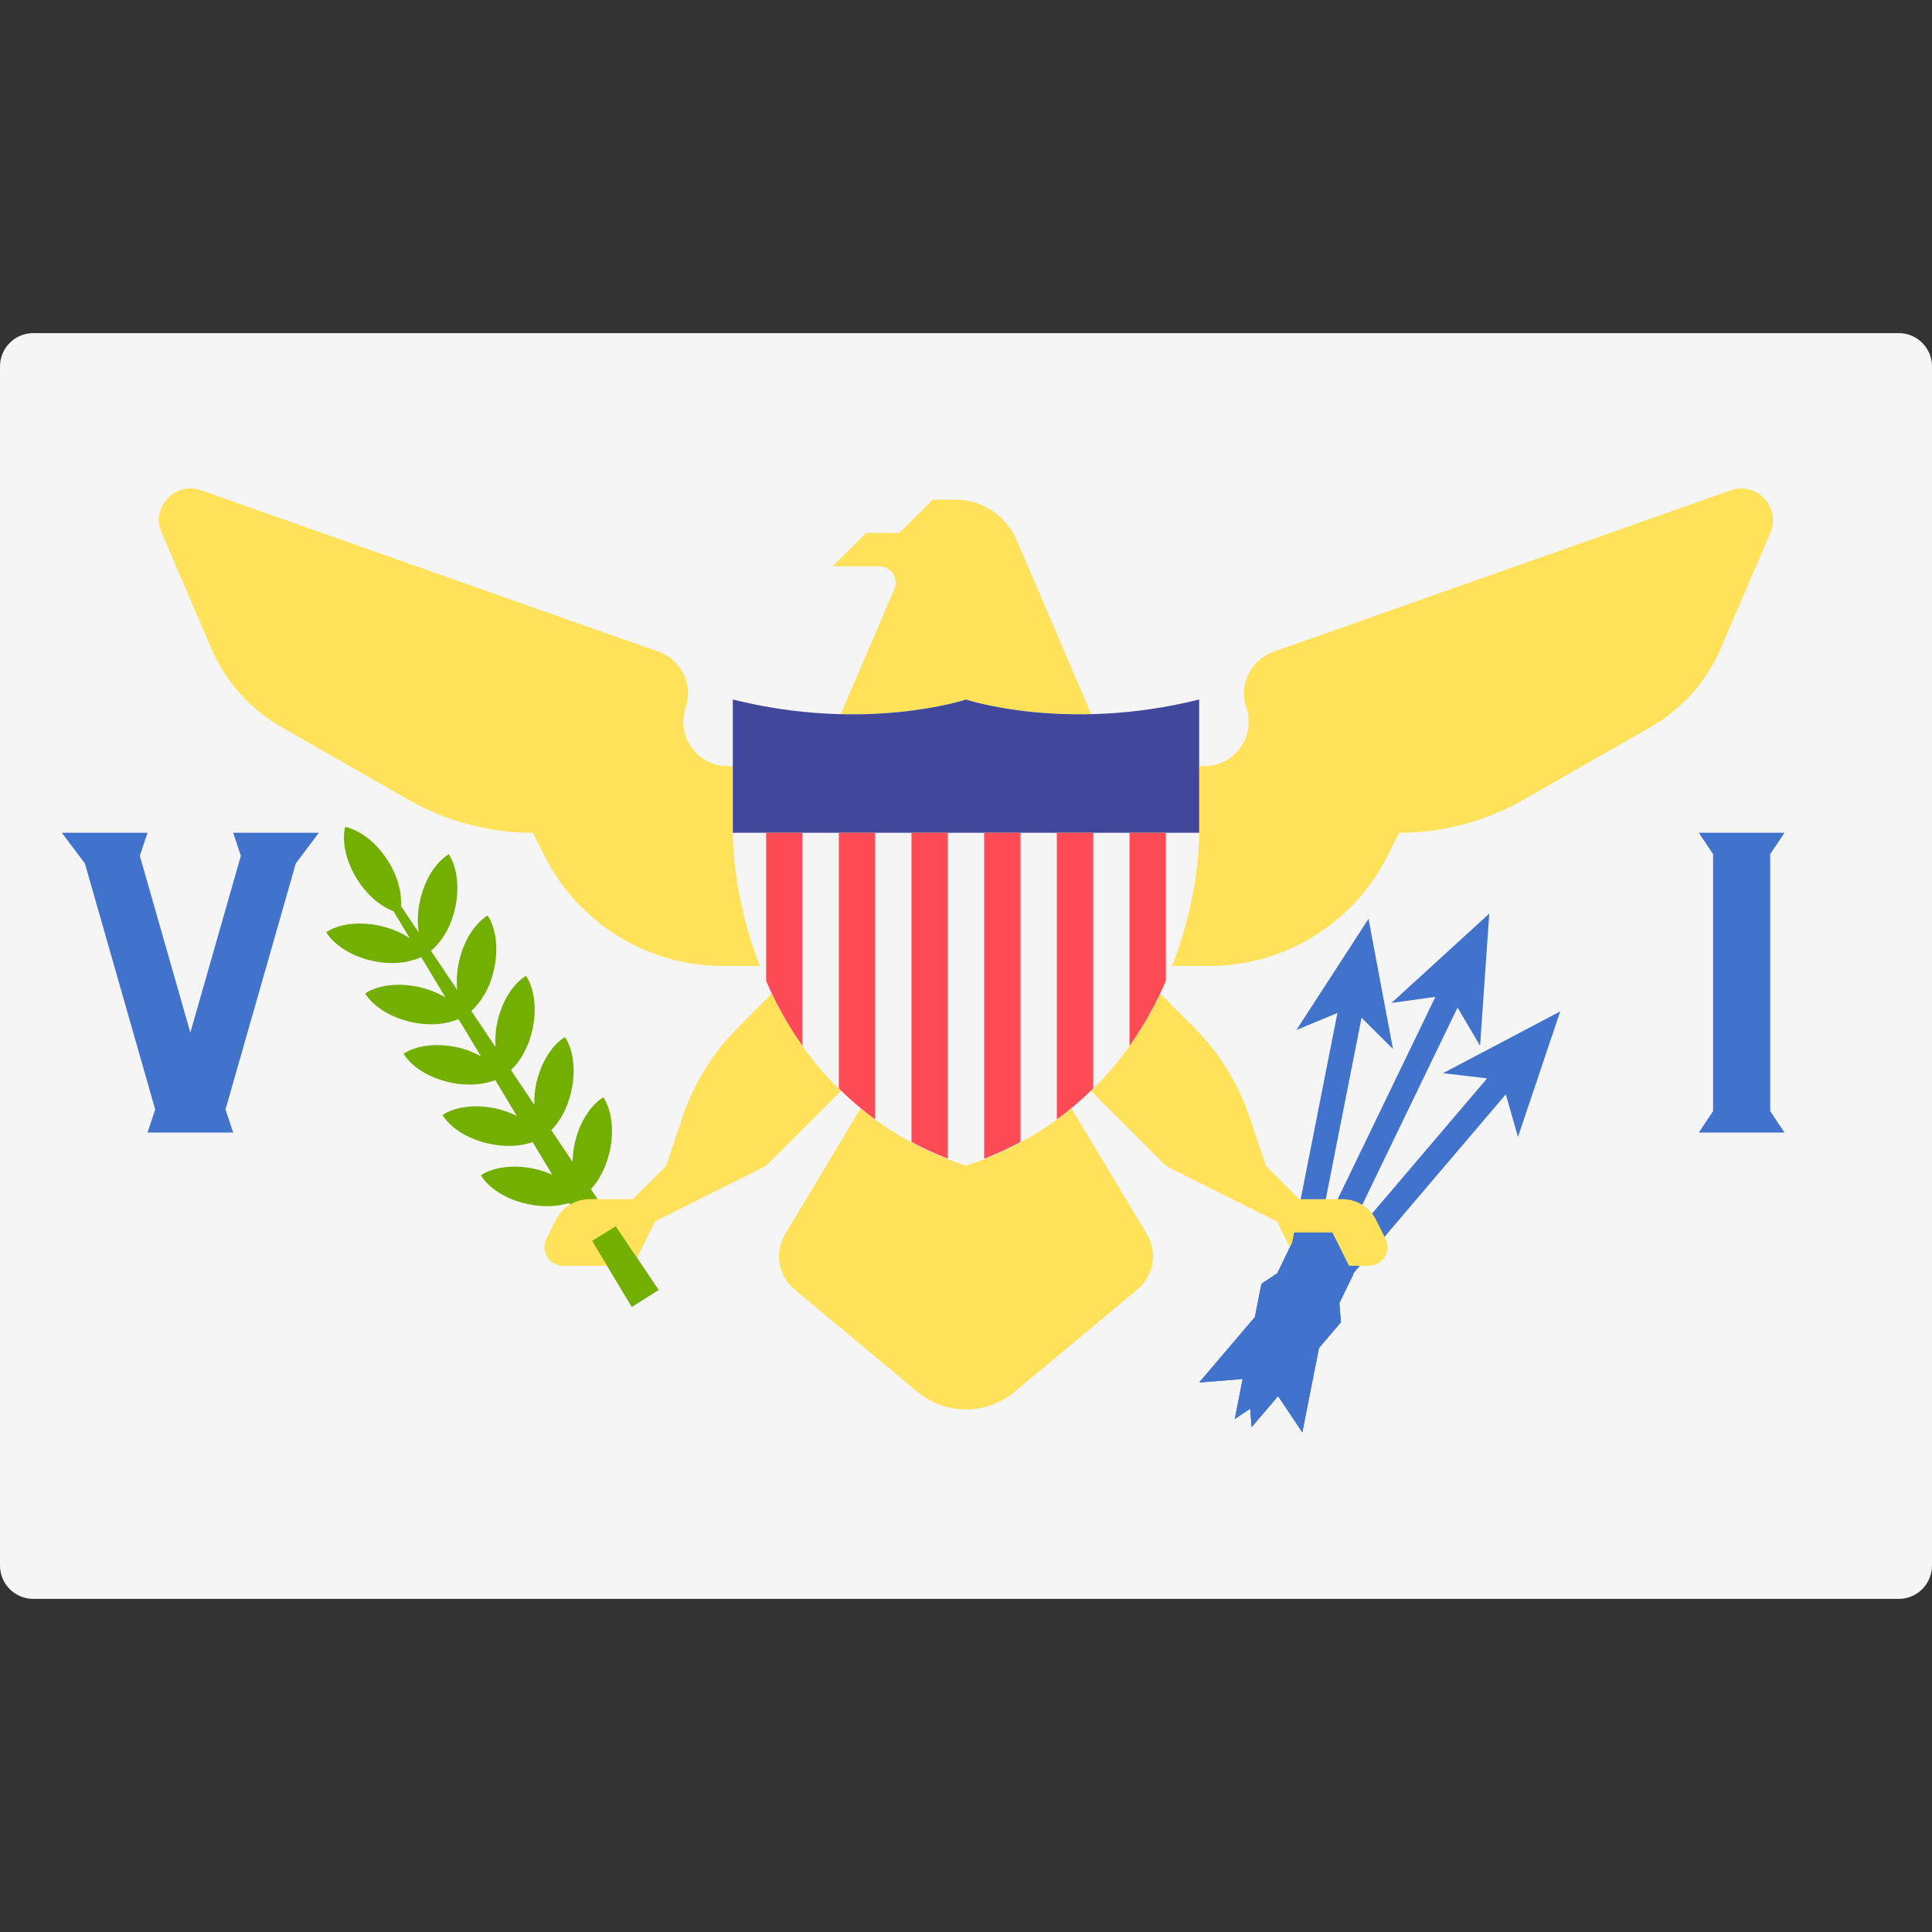 <svg xmlns="http://www.w3.org/2000/svg" xmlns:xlink="http://www.w3.org/1999/xlink" id="Layer_1" viewBox="0 0 512.001 512.001" style="enable-background:new 0 0 512.001 512.001;"><rect x="0" y="0" width="512.001" height="512.001" fill="#333333" stroke="none"/><path style="fill:#F5F5F5;" d="M503.172 423.724H8.828c-4.875.0-8.828-3.953-8.828-8.828V97.104c0-4.875 3.953-8.828 8.828-8.828h494.345c4.875.0 8.828 3.953 8.828 8.828v317.792C512 419.772 508.047 423.724 503.172 423.724z"/><polygon style="fill:#4173CD;" points="399.057,290.007 402.279,301.309 413.476,268.033 382.419,284.408 394.092,285.781 356.818,329.578 356.495,328.65 386.265,267.007 392.235,277.132 394.671,242.107 368.753,265.79 380.394,264.172 350.624,325.815 349.695,326.138 360.825,269.714 369.157,278.003 362.672,243.498 343.572,272.957 354.428,268.452 342.428,329.292 338.511,337.405 334.29,340.235 332.553,349.037 317.792,366.382 329.316,365.454 327.225,376.054 331.301,373.322 331.695,378.212 338.697,369.985 345.135,379.586 349.542,357.241 355.357,350.409 354.949,345.343 358.867,337.231"/><path style="fill:#73AF00;" d="M130.918 256.929c1.266-5.692.481-11.025-1.687-14.308-3.357 2.056-6.327 6.553-7.593 12.245-.586 2.636-.691 5.172-.463 7.486l-6.969-10.391c2.838-2.314 5.281-6.276 6.39-11.261 1.266-5.692.481-11.025-1.687-14.308-3.357 2.056-6.327 6.553-7.593 12.245-.674 3.031-.732 5.932-.343 8.505l-4.712-7.025c.236-3.567-.86-7.906-3.489-12.041-3.129-4.92-7.455-8.136-11.31-8.925-.919 3.827.16 9.108 3.289 14.027 2.659 4.181 6.172 7.027 9.537 8.303l4.318 7.168c-2.166-1.443-4.818-2.621-7.85-3.295-5.692-1.266-11.025-.481-14.308 1.687 2.056 3.356 6.553 6.327 12.245 7.593 4.985 1.109 9.61.576 12.909-1.014l6.457 10.718c-2.001-1.187-4.341-2.167-6.978-2.754-5.692-1.266-11.025-.481-14.308 1.687 2.056 3.356 6.553 6.327 12.245 7.593 4.771 1.062 9.214.618 12.485-.811l5.945 9.868c-1.838-.992-3.884-1.843-6.202-2.358-5.692-1.266-11.025-.481-14.308 1.687 2.056 3.356 6.553 6.327 12.245 7.593 4.562 1.014 8.838.667 12.068-.61l5.734 9.517c-1.647-.806-3.421-1.513-5.415-1.956-5.692-1.266-11.025-.481-14.308 1.687 2.056 3.356 6.553 6.327 12.245 7.593 4.348.967 8.469.723 11.645-.407l5.223 8.668c-1.437-.634-2.964-1.188-4.639-1.561-5.692-1.266-11.025-.481-14.308 1.687 2.056 3.356 6.553 6.327 12.245 7.593 4.147.922 8.082.733 11.193-.265l16.588 27.533 7.045-4.482-17.907-26.695c2.222-2.397 4.062-5.879 4.984-10.026 1.266-5.692.481-11.025-1.687-14.308-3.357 2.056-6.327 6.553-7.593 12.244-.373 1.675-.518 3.293-.553 4.862l-5.636-8.403c2.369-2.398 4.338-6.027 5.304-10.375 1.266-5.692.481-11.025-1.687-14.308-3.357 2.056-6.327 6.553-7.593 12.245-.444 1.994-.554 3.9-.523 5.732l-6.188-9.226c2.526-2.386 4.653-6.111 5.668-10.671 1.266-5.692.481-11.025-1.687-14.308-3.357 2.056-6.327 6.553-7.593 12.245-.515 2.317-.612 4.531-.493 6.615l-6.418-9.567C127.573 265.535 129.857 261.699 130.918 256.929z"/><g><path style="fill:#FFE15A;" d="M203.034 256l-8.828-52.965h-1.366c-8.013.0-13.673-7.851-11.138-15.454l.029-.085c2.025-6.076-1.192-12.653-7.231-14.784L53.293 129.934c-6.87-2.425-13.341 4.484-10.471 11.181l13.144 30.669c3.782 8.823 10.336 16.173 18.67 20.936l33.623 19.213c10.044 5.739 21.411 8.758 32.979 8.758h.002l3.016 6.031C153.229 244.665 171.569 256 191.631 256h11.403z"/><path style="fill:#FFE15A;" d="M308.965 256l8.828-52.965h1.366c8.013.0 13.673-7.851 11.138-15.454l-.029-.085c-2.025-6.076 1.192-12.653 7.231-14.784l121.158-42.762c6.889-2.432 13.377 4.497 10.499 11.212l-13.123 30.621c-3.782 8.823-10.336 16.173-18.67 20.936l-33.623 19.213c-10.044 5.739-21.411 8.758-32.979 8.758h-.003l-3.016 6.031C358.77 244.665 340.431 256 320.369 256H308.965z"/><path style="fill:#FFE15A;" d="M291.31 194.207l-21.897-51.093c-2.782-6.492-9.165-10.7-16.227-10.7h-6.014l-8.828 8.828h-8.828l-8.828 8.828h12.319c3.123.0 5.229 3.193 3.999 6.065l-16.318 38.073h70.622V194.207z"/><path style="fill:#FFE15A;" d="M229.517 282.483 211.862 256l-16.168 16.168c-6.783 6.783-11.894 15.053-14.927 24.153l-4.215 12.644-8.828 8.828H156.25c-3.788.0-7.252 2.141-8.946 5.528l-2.489 4.979c-1.642 3.284.746 7.147 4.417 7.147h18.492l5.886-11.77 28.143-14.072c.849-.425 1.623-.983 2.294-1.654l25.47-25.468z"/><path style="fill:#FFE15A;" d="M282.482 282.483 300.137 256l16.168 16.168c6.783 6.783 11.894 15.053 14.927 24.153l4.215 12.644 8.828 8.828h11.474c3.788.0 7.252 2.141 8.946 5.528l2.489 4.979c1.642 3.284-.746 7.147-4.417 7.147h-18.492l-5.885-11.77-28.143-14.072c-.849-.425-1.623-.983-2.294-1.654L282.482 282.483z"/><path style="fill:#FFE15A;" d="M229.517 291.31l-21.454 35.756c-2.894 4.824-1.842 11.038 2.479 14.638l32.579 27.149c7.459 6.217 18.295 6.217 25.754.0l32.579-27.149c4.322-3.602 5.374-9.815 2.479-14.638l-21.452-35.756H229.517z"/></g><path style="fill:#F5F5F5;" d="M255.999 185.379s-26.483 8.828-61.793.0c0 0 0 17.655.0 35.31s8.828 70.621 61.793 88.276c52.965-17.655 61.793-70.621 61.793-88.276s0-35.31.0-35.31C282.482 194.207 255.999 185.379 255.999 185.379z"/><path style="fill:#41479B;" d="M255.999 185.379s-26.483 8.828-61.793.0c0 0 0 17.655.0 35.31h123.586c0-17.655.0-35.31.0-35.31-35.31 8.828-61.793.0-61.793.0z"/><g><path style="fill:#FF4B55;" d="M212.664 277.163V220.69h-9.63v39.294C205.536 265.732 208.679 271.552 212.664 277.163z"/><path style="fill:#FF4B55;" d="M231.924 220.69h-9.63v67.758c2.916 2.889 6.104 5.639 9.63 8.199V220.69z"/><path style="fill:#FF4B55;" d="M299.335 277.163c3.985-5.612 7.128-11.432 9.63-17.18V220.69h-9.63v56.473z"/><path style="fill:#FF4B55;" d="M251.184 220.69h-9.63v81.932c3.016 1.626 6.23 3.105 9.63 4.449V220.69z"/><path style="fill:#FF4B55;" d="M289.705 220.69h-9.63v75.958c3.526-2.56 6.713-5.31 9.63-8.199V220.69z"/><path style="fill:#FF4B55;" d="M270.445 302.622V220.69h-9.63v86.381C264.215 305.727 267.429 304.248 270.445 302.622z"/></g><polygon style="fill:#73AF00;" points="163.184,324.98 156.916,328.837 167.448,346.32 174.493,341.839"/><g><polygon style="fill:#4173CD;" points="358.641,337.697 353.103,326.621 342.955,326.621 342.429,329.292 338.511,337.405 334.29,340.235 332.553,349.037 317.792,366.382 329.316,365.454 327.225,376.054 331.301,373.322 331.695,378.212 338.697,369.985 345.135,379.586 349.542,357.241 355.357,350.409 354.949,345.343"/><polygon style="fill:#4173CD;" points="84.493,220.69 61.793,220.69 63.83,226.802 50.443,273.655 37.056,226.802 39.094,220.69 16.394,220.69 22.506,228.839 41.131,294.027 39.094,300.138 61.793,300.138 59.756,294.027 78.381,228.839"/><polygon style="fill:#4173CD;" points="469.122,226.365 472.906,220.69 469.122,220.69 453.99,220.69 450.206,220.69 453.99,226.365 453.99,294.464 450.206,300.138 453.99,300.138 469.122,300.138 472.906,300.138 469.122,294.464"/></g><g/><g/><g/><g/><g/><g/><g/><g/><g/><g/><g/><g/><g/><g/><g/></svg>